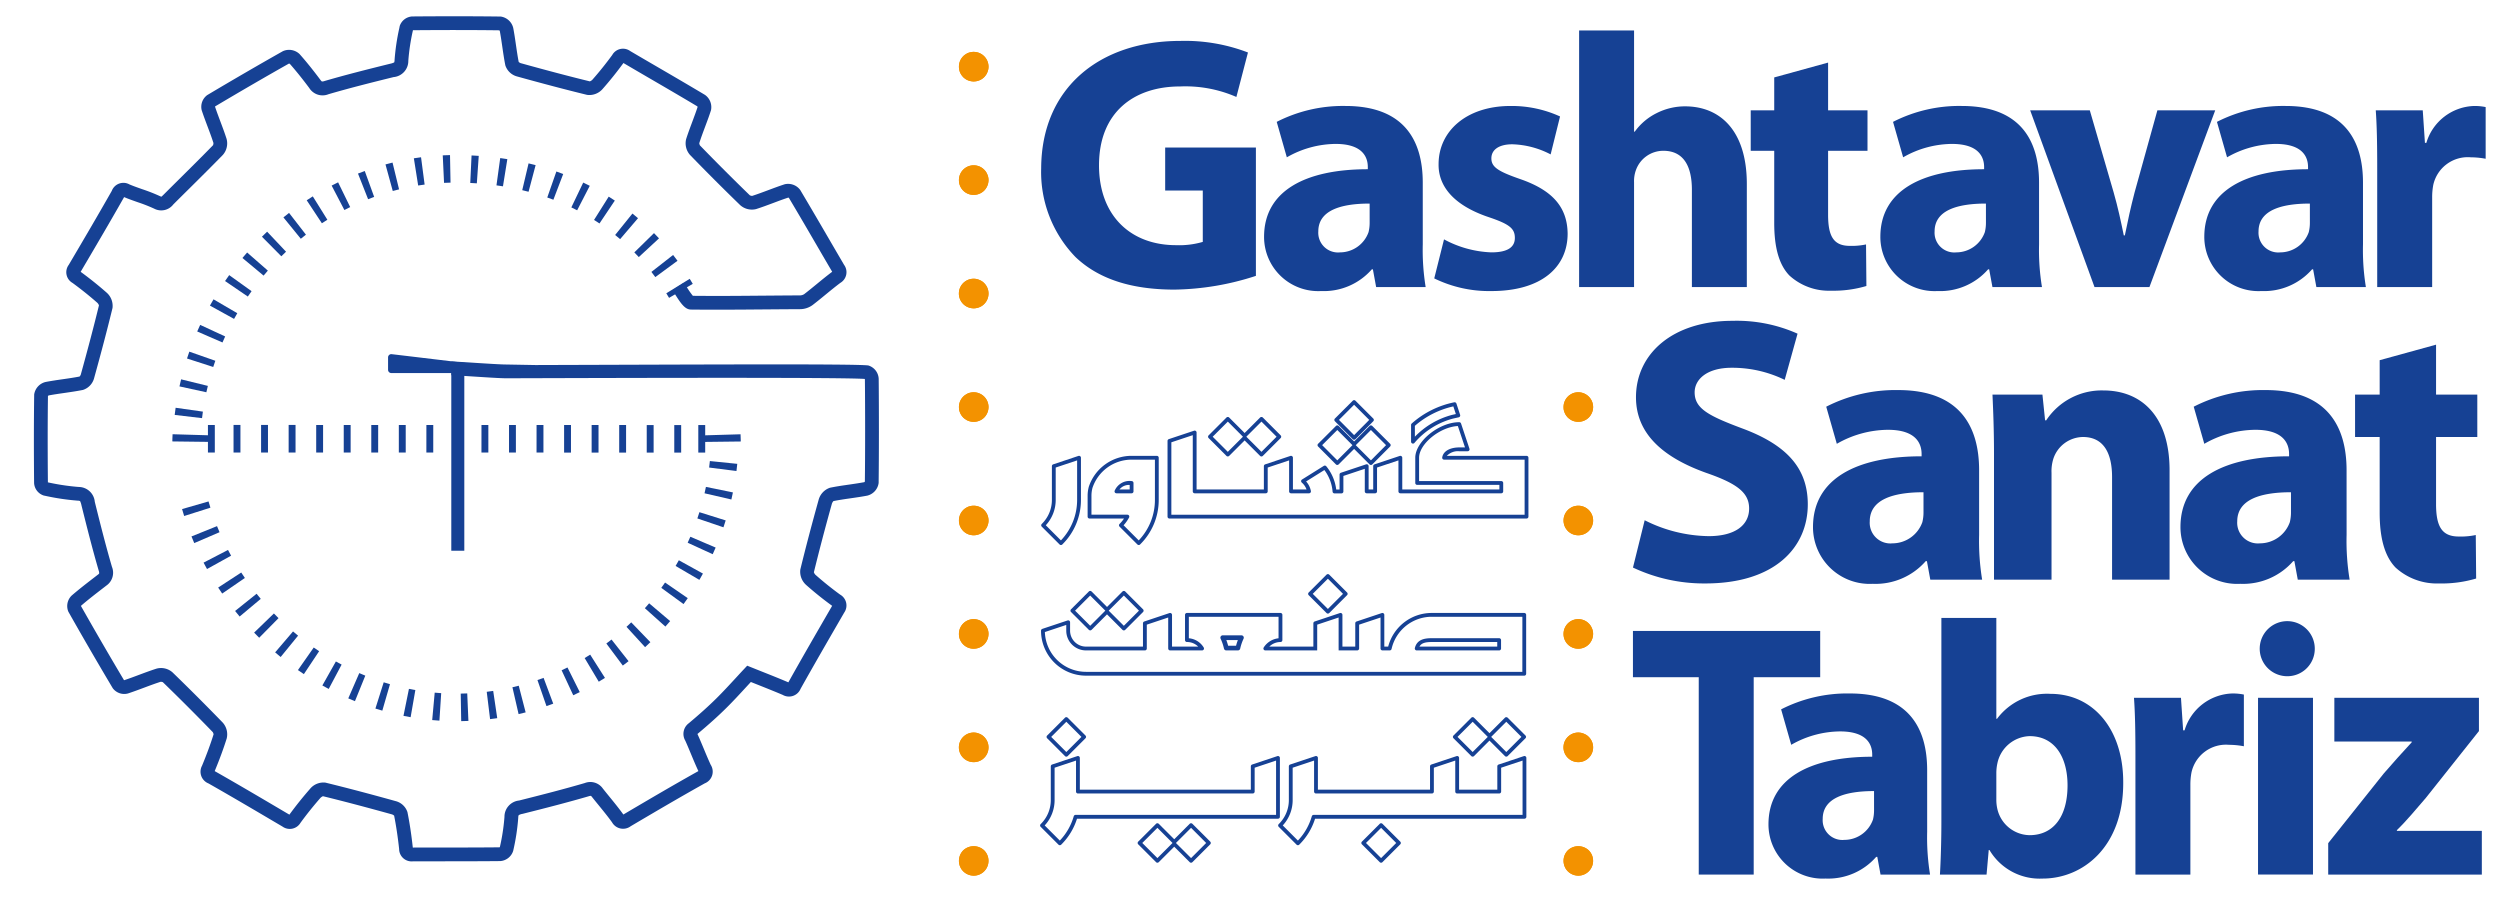 <?xml version="1.0" encoding="UTF-8"?> <svg xmlns="http://www.w3.org/2000/svg" id="Layer_1" data-name="Layer 1" width="246.437" height="88.855" viewBox="0 0 246.437 88.855"><defs><style>.cls-1{fill:#164194;}.cls-2{fill:#f39200;}</style></defs><path class="cls-1" d="M103.089,51.777l1.492,1.493a5.776,5.776,0,0,0,1.596-4.003V45.383l-2.111.704v3.181a3.679,3.679,0,0,1-.977,2.51m1.494,1.949a.188.188,0,0,1-.133-.055l-1.758-1.758a.189.189,0,0,1,0-.266l.025-.025a3.305,3.305,0,0,0,.973-2.354V45.951a.189.189,0,0,1,.129-.178l2.487-.83a.189.189,0,0,1,.248.179v4.145a6.147,6.147,0,0,1-1.813,4.378l-.024.025A.19.19,0,0,1,104.582,53.726Z"></path><path class="cls-1" d="M110.35,48.25h1.008v-.447a1.188,1.188,0,0,0-1.008.447m1.197.377h-1.493a.186.186,0,0,1-.152-.077.189.189,0,0,1-.027-.169,1.588,1.588,0,0,1,1.671-.959.188.188,0,0,1,.188.189v.829a.188.188,0,0,1-.188.188m-.789,3.151L112.25,53.27a5.776,5.776,0,0,0,1.596-4.003V45.31h-2.299a4.067,4.067,0,0,0-3.859,2.79,3.139,3.139,0,0,0-.098.752v1.884h3.543a.188.188,0,0,1,.165.278,3.753,3.753,0,0,1-.54.762m1.494,1.949a.188.188,0,0,1-.133-.055L110.36,51.913a.188.188,0,0,1,0-.265l.025-.026a3.278,3.278,0,0,0,.414-.508h-3.399a.188.188,0,0,1-.188-.188v-2.073a3.479,3.479,0,0,1,.116-.868,4.446,4.446,0,0,1,4.218-3.051h2.487a.189.189,0,0,1,.188.189v4.145a6.15,6.15,0,0,1-1.813,4.379l-.024.024A.186.186,0,0,1,112.252,53.726Z"></path><path class="cls-1" d="M115.466,50.737h34.823V45.31h-7.938a.189.189,0,0,1-.185-.22c.125-.727.949-.986,1.678-.986h.568l-.703-2.107c-1.749.083-3.823,1.757-3.823,3.125v2.299h8.102a.189.189,0,0,1,.189.189v.829a.189.189,0,0,1-.189.188H138.04a.189.189,0,0,1-.189-.188V45.383l-2.11.704v2.352a.189.189,0,0,1-.189.188h-.829a.189.189,0,0,1-.189-.188V46.212l-2.11.704v1.531a.189.189,0,0,1-.189.189h-.688a.189.189,0,0,1-.188-.172,4.071,4.071,0,0,0-.809-2.13L128.75,47.46a1.954,1.954,0,0,1,.471.944.188.188,0,0,1-.04.155.19.19,0,0,1-.145.068h-1.774a.188.188,0,0,1-.188-.188V45.383l-2.111.704v2.352a.188.188,0,0,1-.189.188h-7.008a.188.188,0,0,1-.189-.188V42.896l-2.111.704Zm35.011.377H115.278a.189.189,0,0,1-.189-.188V43.464a.189.189,0,0,1,.129-.178l2.487-.829a.188.188,0,0,1,.248.178V48.25h6.633V45.951a.188.188,0,0,1,.129-.178l2.487-.83a.189.189,0,0,1,.248.179V48.25h1.341a1.603,1.603,0,0,0-.467-.68.188.188,0,0,1-.065-.157.191.191,0,0,1,.088-.145l2.147-1.344a.189.189,0,0,1,.245.04,4.434,4.434,0,0,1,.978,2.294h.33V46.78a.188.188,0,0,1,.129-.178l2.487-.829a.19.19,0,0,1,.17.026.188.188,0,0,1,.078.153V48.25h.453V45.951a.188.188,0,0,1,.129-.178l2.487-.83a.189.189,0,0,1,.248.179V48.25h9.573v-.452h-8.102a.188.188,0,0,1-.189-.188V45.123c0-1.605,2.349-3.505,4.334-3.505a.189.189,0,0,1,.178.129l.829,2.487a.188.188,0,0,1-.178.248h-.829a1.503,1.503,0,0,0-1.22.452h7.853a.188.188,0,0,1,.188.189v5.804a.188.188,0,0,1-.188.188"></path><path class="cls-1" d="M119.54,43.05l1.491,1.491,1.491-1.491-1.491-1.491Zm3.316,0,1.491,1.491,1.491-1.491-1.491-1.491Zm1.491,1.946a.189.189,0,0,1-.133-.055l-1.526-1.526-1.525,1.526a.194.194,0,0,1-.266,0L119.14,43.182a.188.188,0,0,1,0-.266l1.758-1.758a.189.189,0,0,1,.266,0l1.525,1.526,1.526-1.526a.189.189,0,0,1,.266,0l1.758,1.758a.189.189,0,0,1,0,.266L124.48,44.941a.188.188,0,0,1-.133.055"></path><path class="cls-1" d="M133.643,43.883l1.496,1.496,1.492-1.499L135.138,42.387Zm-3.313-.003,1.492,1.499,1.496-1.496-1.496-1.496Zm1.492,1.954h0a.189.189,0,0,1-.134-.056l-1.757-1.766a.189.189,0,0,1,0-.266l1.758-1.757a.188.188,0,0,1,.266,0l1.526,1.525,1.525-1.525a.188.188,0,0,1,.266,0l1.758,1.757a.188.188,0,0,1,0,.266l-1.757,1.766a.186.186,0,0,1-.134.056.188.188,0,0,1-.133-.055L133.48,44.252l-1.526,1.526a.188.188,0,0,1-.133.055"></path><path class="cls-1" d="M131.988,41.392l1.492,1.499,1.491-1.499L133.48,39.9Zm1.492,1.954a.189.189,0,0,1-.134-.056l-1.757-1.766a.189.189,0,0,1,0-.266l1.758-1.757a.186.186,0,0,1,.266,0l1.757,1.757a.188.188,0,0,1,.001.266L133.614,43.29a.189.189,0,0,1-.134.056"></path><path class="cls-1" d="M139.471,41.975V43.05a7.881,7.881,0,0,1,3.678-2.155l.36-.081-.247-.754a8.641,8.641,0,0,0-3.79,1.916m-.188,1.751a.191.191,0,0,1-.065-.011.188.188,0,0,1-.123-.177v-1.65a.185.185,0,0,1,.065-.142,8.997,8.997,0,0,1,4.19-2.09.188.188,0,0,1,.216.126l.365,1.11a.189.189,0,0,1-.138.243l-.555.124a7.501,7.501,0,0,0-3.811,2.401.187.187,0,0,1-.143.066"></path><path class="cls-1" d="M103.621,72.64l1.491,1.491,1.491-1.491-1.491-1.491Zm1.491,1.946a.187.187,0,0,1-.133-.055l-1.758-1.758a.189.189,0,0,1,0-.266l1.758-1.758a.189.189,0,0,1,.266,0l1.758,1.758a.189.189,0,0,1,0,.266l-1.758,1.758a.187.187,0,0,1-.133.055"></path><path class="cls-1" d="M102.98,81.367l1.492,1.493a5.781,5.781,0,0,0,1.371-2.396.188.188,0,0,1,.181-.137h19.764V74.973l-2.111.704v2.352a.189.189,0,0,1-.189.188H106.257a.189.189,0,0,1-.189-.188V74.973l-2.111.704v3.181a3.676,3.676,0,0,1-.977,2.51m1.494,1.949a.187.187,0,0,1-.133-.055l-1.757-1.758a.188.188,0,0,1-.001-.266l.025-.025a3.304,3.304,0,0,0,.973-2.354V75.541a.189.189,0,0,1,.129-.178l2.487-.829a.188.188,0,0,1,.248.178V77.84h16.856V75.541a.188.188,0,0,1,.129-.178l2.487-.829a.189.189,0,0,1,.248.178V80.516a.189.189,0,0,1-.189.188H106.165a6.171,6.171,0,0,1-1.533,2.532l-.025.025a.187.187,0,0,1-.133.055"></path><path class="cls-1" d="M112.6,83.096l1.491,1.491,1.491-1.491-1.491-1.491Zm3.316,0,1.491,1.491,1.491-1.491-1.491-1.491Zm1.491,1.946a.187.187,0,0,1-.133-.055l-1.526-1.525-1.525,1.525a.189.189,0,0,1-.266,0l-1.758-1.758a.189.189,0,0,1,0-.266l1.758-1.757a.188.188,0,0,1,.266,0l1.525,1.525,1.526-1.525a.188.188,0,0,1,.266,0l1.758,1.757a.189.189,0,0,1,0,.266l-1.758,1.758a.187.187,0,0,1-.133.055"></path><path class="cls-1" d="M134.65,83.096l1.491,1.491,1.491-1.491-1.491-1.491Zm1.491,1.946a.189.189,0,0,1-.133-.055L134.25,83.229a.188.188,0,0,1,0-.266l1.758-1.757a.188.188,0,0,1,.266,0l1.757,1.757a.188.188,0,0,1,0,.266l-1.757,1.758a.189.189,0,0,1-.133.055"></path><path class="cls-1" d="M143.675,72.639l1.491,1.491,1.491-1.491-1.491-1.491Zm3.316,0,1.491,1.491,1.491-1.491L148.483,71.148Zm1.491,1.946a.187.187,0,0,1-.133-.055l-1.526-1.526L145.3,74.53a.189.189,0,0,1-.266,0l-1.758-1.758a.188.188,0,0,1,0-.266l1.758-1.758a.189.189,0,0,1,.266,0l1.525,1.526,1.526-1.526a.194.194,0,0,1,.266,0l1.758,1.758a.189.189,0,0,1,0,.266L148.616,74.53a.187.187,0,0,1-.133.055"></path><path class="cls-1" d="M126.448,81.367,127.94,82.86a5.778,5.778,0,0,0,1.371-2.395.188.188,0,0,1,.181-.137h20.594V74.973l-2.111.704v2.352a.189.189,0,0,1-.189.188h-4.145a.189.189,0,0,1-.189-.188V74.973l-2.111.704v2.352a.188.188,0,0,1-.188.188h-11.43a.188.188,0,0,1-.188-.188V74.973l-2.111.704v3.181a3.676,3.676,0,0,1-.977,2.51m1.494,1.949a.188.188,0,0,1-.133-.055L126.05,81.503a.189.189,0,0,1-.001-.265l.025-.026a3.305,3.305,0,0,0,.974-2.354V75.541a.189.189,0,0,1,.129-.178l2.487-.829a.188.188,0,0,1,.248.178V77.84h11.053V75.541a.188.188,0,0,1,.129-.178l2.487-.829a.188.188,0,0,1,.248.178V77.84h3.769V75.541a.188.188,0,0,1,.129-.178l2.487-.829a.188.188,0,0,1,.247.178v5.804a.188.188,0,0,1-.188.188h-20.641a6.166,6.166,0,0,1-1.533,2.531l-.024.025a.173.173,0,0,1-.134.056"></path><path class="cls-1" d="M105.975,60.196l1.491,1.491,1.491-1.491-1.491-1.491Zm3.316,0,1.491,1.491,1.491-1.491-1.491-1.491Zm1.491,1.946a.189.189,0,0,1-.133-.055l-1.526-1.526L107.6,62.087a.194.194,0,0,1-.266,0l-1.758-1.758a.189.189,0,0,1,0-.266l1.758-1.758a.189.189,0,0,1,.266,0l1.525,1.526,1.526-1.526a.194.194,0,0,1,.266,0l1.758,1.758a.189.189,0,0,1,0,.266l-1.758,1.758a.189.189,0,0,1-.133.055"></path><path class="cls-1" d="M129.405,58.538l1.491,1.491,1.491-1.491-1.491-1.491Zm1.491,1.946a.189.189,0,0,1-.133-.055l-1.758-1.758a.189.189,0,0,1,0-.266l1.758-1.758a.189.189,0,0,1,.266,0l1.757,1.758a.188.188,0,0,1,0,.266L131.03,60.429a.189.189,0,0,1-.133.055"></path><path class="cls-1" d="M121.844,63.65h-.782a5.273,5.273,0,0,0-.178-.558h1.139a5.273,5.273,0,0,0-.178.558m.53-1.023H120.532a.232.232,0,0,0-.21.331,4.77,4.77,0,0,1,.331.977.233.233,0,0,0,.227.18h1.145a.232.232,0,0,0,.227-.18,4.801,4.801,0,0,1,.332-.977.232.232,0,0,0-.21-.331"></path><path class="cls-1" d="M150.065,66.226H107.052a4.061,4.061,0,0,1-4.054-3.922l2.108-.703v.568a1.948,1.948,0,0,0,1.946,1.946h5.804a.188.188,0,0,0,.189-.188V61.575l2.111-.704v3.055a.188.188,0,0,0,.188.188h3.151a.188.188,0,0,0,.16-.287,1.898,1.898,0,0,0-1.465-.91V60.799h8.843v2.12a1.969,1.969,0,0,0-1.464.909.188.188,0,0,0,.16.287h5.109v-.003h.003v-.178l.002-.008V61.575l2.111-.704v3.055h.002v.185h.001v.003h1.829a.189.189,0,0,0,.189-.188V61.575l2.111-.704v3.055a.188.188,0,0,0,.188.188h.717a.187.187,0,0,0,.183-.146,4.063,4.063,0,0,1,3.962-3.17h8.932Zm.188-5.804h-9.12a4.434,4.434,0,0,0-4.293,3.316h-.382V60.61a.189.189,0,0,0-.247-.178l-2.487.83a.187.187,0,0,0-.129.178v2.299h-1.266V60.61a.189.189,0,0,0-.248-.178l-2.487.83a.189.189,0,0,0-.129.178v2.299h-4.343a1.567,1.567,0,0,1,1.1-.452.188.188,0,0,0,.188-.189V60.61a.188.188,0,0,0-.188-.188h-9.22a.188.188,0,0,0-.189.188v2.487a.188.188,0,0,0,.189.189,1.534,1.534,0,0,1,1.106.452h-2.576V60.61a.19.19,0,0,0-.248-.178l-2.487.83a.187.187,0,0,0-.129.178v2.299h-5.616a1.571,1.571,0,0,1-1.569-1.569V61.34a.188.188,0,0,0-.248-.178l-2.487.829a.188.188,0,0,0-.129.178,4.438,4.438,0,0,0,4.421,4.434h43.213a.188.188,0,0,0,.188-.189V60.61a.188.188,0,0,0-.188-.188"></path><path class="cls-1" d="M141.145,63.287H147.59v.452H139.922c.2-.371.625-.452,1.223-.452m-1.676.596a.189.189,0,0,0,.183.233h8.126a.188.188,0,0,0,.188-.189v-.829a.188.188,0,0,0-.188-.188h-6.633c-.712,0-1.469.116-1.676.973"></path><path class="cls-1" d="M123.8,27.194a26.898,26.898,0,0,1-8.016,1.354c-4.384,0-7.555-1.105-9.764-3.207a12.036,12.036,0,0,1-3.386-8.765c.038-7.983,5.845-12.543,13.72-12.543a17.325,17.325,0,0,1,6.663,1.141l-1.141,4.384a12.552,12.552,0,0,0-5.558-1.035c-4.525,0-7.983,2.532-7.983,7.77,0,4.989,3.138,7.875,7.591,7.875a8.281,8.281,0,0,0,2.638-.323V18.785h-3.707v-4.24H123.8Z"></path><path class="cls-1" d="M135.012,20.067c-2.851,0-5.06.677-5.06,2.743a1.945,1.945,0,0,0,2.138,2.068,2.995,2.995,0,0,0,2.815-1.997,3.852,3.852,0,0,0,.108-.925Zm5.237,4.027a22.677,22.677,0,0,0,.285,4.204h-4.881l-.32-1.746h-.108a6.279,6.279,0,0,1-4.989,2.138,5.341,5.341,0,0,1-5.63-5.345c0-4.527,4.061-6.663,10.226-6.663V16.468c0-.961-.497-2.281-3.171-2.281a9.805,9.805,0,0,0-4.812,1.32l-.997-3.494a14.346,14.346,0,0,1,6.77-1.567c5.809,0,7.626,3.422,7.626,7.555Z"></path><path class="cls-1" d="M142.344,23.595a10.59,10.59,0,0,0,4.668,1.282c1.638,0,2.315-.533,2.315-1.423,0-.928-.533-1.356-2.53-2.033-3.635-1.21-5.022-3.171-4.989-5.237,0-3.279,2.779-5.737,7.091-5.737A11.473,11.473,0,0,1,153.782,11.48l-.928,3.74a8.675,8.675,0,0,0-3.776-.997c-1.32,0-2.066.536-2.066,1.39,0,.856.677,1.284,2.815,2.03,3.312,1.141,4.668,2.851,4.702,5.383,0,3.276-2.53,5.665-7.517,5.665a12.317,12.317,0,0,1-5.632-1.248Z"></path><path class="cls-1" d="M155.661,3h5.417v9.977h.07a5.861,5.861,0,0,1,2.138-1.817A6.188,6.188,0,0,1,166.1,10.483c3.458,0,6.093,2.387,6.093,7.66V28.3h-5.415V18.712c0-2.279-.784-3.848-2.815-3.848a2.866,2.866,0,0,0-2.709,1.925,3.165,3.165,0,0,0-.177,1.177V28.3h-5.417Z"></path><path class="cls-1" d="M180.204,6.17v4.704h3.884v3.989h-3.884v6.309c0,2.102.533,3.064,2.138,3.064a6.734,6.734,0,0,0,1.602-.141l.036,4.097a11.412,11.412,0,0,1-3.492.464,5.778,5.778,0,0,1-4.097-1.497c-1-1.033-1.497-2.709-1.497-5.166V14.864h-2.317V10.874h2.317V7.632Z"></path><path class="cls-1" d="M195.763,20.067c-2.851,0-5.06.677-5.06,2.743a1.946,1.946,0,0,0,2.138,2.068,2.995,2.995,0,0,0,2.815-1.997,3.852,3.852,0,0,0,.108-.925Zm5.237,4.027a22.45,22.45,0,0,0,.287,4.204h-4.883l-.321-1.746h-.108a6.273,6.273,0,0,1-4.989,2.138,5.341,5.341,0,0,1-5.63-5.345c0-4.527,4.063-6.663,10.228-6.663V16.468c0-.961-.5-2.281-3.173-2.281a9.797,9.797,0,0,0-4.809,1.32l-.997-3.494a14.338,14.338,0,0,1,6.77-1.567c5.807,0,7.624,3.422,7.624,7.555Z"></path><path class="cls-1" d="M206.001,10.874l2.351,8.09c.428,1.495.713,2.851 1,4.238h.105c.285-1.423.572-2.743.961-4.238l2.246-8.09h5.701L211.88,28.298h-5.414L200.123,10.874Z"></path><path class="cls-1" d="M227.695,20.067c-2.851,0-5.06.677-5.06,2.743a1.945,1.945,0,0,0,2.138,2.068,2.995,2.995,0,0,0,2.815-1.997,3.852,3.852,0,0,0,.108-.925Zm5.237,4.027a22.677,22.677,0,0,0,.285,4.204h-4.881l-.32-1.746h-.108a6.279,6.279,0,0,1-4.989,2.138,5.341,5.341,0,0,1-5.63-5.345c0-4.527,4.063-6.663,10.226-6.663V16.468c0-.961-.497-2.281-3.171-2.281a9.805,9.805,0,0,0-4.812,1.32l-.997-3.494a14.346,14.346,0,0,1,6.77-1.567c5.809,0,7.626,3.422,7.626,7.555Z"></path><path class="cls-1" d="M234.333,16.612c0-2.566-.036-4.24-.143-5.737h4.632l.215,3.207h.141a5.078,5.078,0,0,1,4.704-3.635,5.362,5.362,0,0,1,1.141.108V15.65a8.061,8.061,0,0,0-1.461-.143,3.482,3.482,0,0,0-3.707,2.743,6.539,6.539,0,0,0-.105,1.21v8.839h-5.417Z"></path><path class="cls-1" d="M162.124,51.283a14.367,14.367,0,0,0,6.304,1.567c2.611,0,3.991-1.081,3.991-2.724,0-1.565-1.194-2.461-4.213-3.507-4.178-1.49-6.94-3.803-6.94-7.458,0-4.291,3.62-7.536,9.513-7.536a14.705,14.705,0,0,1,6.414,1.267L175.926,37.444a11.799,11.799,0,0,0-5.222-1.192c-2.463,0-3.655,1.157-3.655,2.423,0,1.605,1.38,2.313,4.662,3.545,4.439,1.64,6.492,3.953,6.492,7.498,0,4.213-3.209,7.796-10.109,7.796a16.431,16.431,0,0,1-7.125-1.567Z"></path><path class="cls-1" d="M189.608,48.523c-2.984,0-5.297.709-5.297,2.872a2.037,2.037,0,0,0,2.238,2.165,3.135,3.135,0,0,0,2.947-2.09,4.032,4.032,0,0,0,.113-.969Zm5.483,4.216a23.738,23.738,0,0,0,.298,4.401h-5.11l-.335-1.828h-.113a6.573,6.573,0,0,1-5.222,2.238,5.591,5.591,0,0,1-5.893-5.595c0-4.739,4.253-6.975,10.705-6.975v-.225c0-1.006-.521-2.388-3.32-2.388a10.265,10.265,0,0,0-5.037,1.382l-1.044-3.658a15.017,15.017,0,0,1,7.087-1.64c6.081,0,7.984,3.582,7.984,7.909Z"></path><path class="cls-1" d="M196.558,44.718c0-2.276-.075-4.178-.15-5.821h4.924l.263,2.538h.11a6.55,6.55,0,0,1,5.633-2.947c3.73,0,6.527,2.498,6.527,7.871v10.78h-5.668V47.032c0-2.351-.821-3.955-2.874-3.955a3.114,3.114,0,0,0-2.909,2.128,4.123,4.123,0,0,0-.185,1.417v10.52h-5.67Z"></path><path class="cls-1" d="M225.832,48.523c-2.984,0-5.297.709-5.297,2.872a2.038,2.038,0,0,0,2.238,2.165,3.135,3.135,0,0,0,2.947-2.09,4.032,4.032,0,0,0,.113-.969Zm5.483,4.216a23.511,23.511,0,0,0,.3,4.401h-5.112l-.336-1.828h-.113a6.567,6.567,0,0,1-5.222,2.238,5.591,5.591,0,0,1-5.893-5.595c0-4.739,4.253-6.975,10.707-6.975v-.225c0-1.006-.523-2.388-3.322-2.388a10.255,10.255,0,0,0-5.035,1.382l-1.044-3.658a15.009,15.009,0,0,1,7.087-1.64c6.079,0,7.981,3.582,7.981,7.909Z"></path><path class="cls-1" d="M240.134,33.976V38.9H244.2v4.176h-4.066V49.68c0,2.201.561,3.207,2.238,3.207a7.047,7.047,0,0,0,1.677-.148l.037,4.289a11.945,11.945,0,0,1-3.655.486,6.049,6.049,0,0,1-4.289-1.567c-1.044-1.082-1.567-2.836-1.567-5.408V43.076H232.15V38.9h2.426V35.505Z"></path><polygon class="cls-1" points="167.453 66.756 160.967 66.756 160.967 62.195 179.425 62.195 179.425 66.756 172.87 66.756 172.87 86.211 167.453 86.211 167.453 66.756"></polygon><path class="cls-1" d="M184.733,77.98c-2.851,0-5.06.677-5.06,2.743a1.945,1.945,0,0,0,2.138,2.068,2.995,2.995,0,0,0,2.815-1.997,3.853,3.853,0,0,0,.108-.925Zm5.237,4.027a22.679,22.679,0,0,0,.285,4.204h-4.881l-.32-1.746h-.108a6.279,6.279,0,0,1-4.989,2.138,5.341,5.341,0,0,1-5.63-5.345c0-4.527,4.061-6.663,10.226-6.663v-.215c0-.962-.497-2.281-3.171-2.281a9.806,9.806,0,0,0-4.812,1.32l-.997-3.494a14.345,14.345,0,0,1,6.77-1.567c5.809,0,7.626,3.422,7.626,7.555Z"></path><path class="cls-1" d="M196.788,78.799a4.085,4.085,0,0,0,.105.964,3.316,3.316,0,0,0,3.171,2.564c2.317,0,3.743-1.782,3.743-4.915,0-2.71-1.212-4.848-3.743-4.848a3.357,3.357,0,0,0-3.171,2.674,4.598,4.598,0,0,0-.105.995Zm-5.417-17.886h5.417V70.854h.07a6.139,6.139,0,0,1,5.273-2.458c4.171,0,7.198,3.456,7.165,8.801,0,6.271-3.955,9.408-7.947,9.408a5.751,5.751,0,0,1-5.24-2.817h-.07l-.215,2.425h-4.596c.072-1.141.143-3.245.143-5.204Z"></path><path class="cls-1" d="M210.499,74.524c0-2.566-.036-4.24-.143-5.737h4.632l.215,3.207h.141a5.079,5.079,0,0,1,4.704-3.635,5.362,5.362,0,0,1,1.141.108v5.096a8.061,8.061,0,0,0-1.461-.143,3.48,3.48,0,0,0-3.707,2.743,6.549,6.549,0,0,0-.105,1.21v8.839h-5.417Z"></path><path class="cls-1" d="M222.585,68.786h5.417V86.21h-5.417Zm5.594-4.845a2.701,2.701,0,0,1-2.922,2.709,2.714,2.714,0,1,1,2.922-2.709"></path><path class="cls-1" d="M229.503,83.112l5.486-6.878c1-1.141,1.782-2.03,2.745-3.063v-.072h-7.626V68.787h14.253v3.279l-5.237,6.591c-.964,1.105-1.853,2.21-2.851,3.171v.072h8.373V86.211H229.503Z"></path><path class="cls-2" d="M155.583,86.318a1.48,1.48,0,0,1-1.035-.43,1.806,1.806,0,0,1-.182-.219,1.73,1.73,0,0,1-.131-.255,1.271,1.271,0,0,1-.08-.27,1.322,1.322,0,0,1-.029-.291,1.469,1.469,0,0,1,.423-1.028,1.502,1.502,0,0,1,2.063,0,1.461,1.461,0,0,1-1.028,2.493Z"></path><path class="cls-2" d="M155.583,86.318a1.48,1.48,0,0,1-1.035-.43,1.806,1.806,0,0,1-.182-.219,1.73,1.73,0,0,1-.131-.255,1.271,1.271,0,0,1-.08-.27,1.322,1.322,0,0,1-.029-.291,1.469,1.469,0,0,1,.423-1.028,1.502,1.502,0,0,1,2.063,0,1.461,1.461,0,0,1-1.028,2.493Z"></path><path class="cls-2" d="M155.583,75.128a1.458,1.458,0,1,1,.284-2.887,1.715,1.715,0,0,1,.27.088,1.663,1.663,0,0,1,.255.131,1.3,1.3,0,0,1,.219.182,1.452,1.452,0,0,1,0,2.063,1.83,1.83,0,0,1-.219.182,1.698,1.698,0,0,1-.255.131,1.148,1.148,0,0,1-.27.08A1.244,1.244,0,0,1,155.583,75.128Z"></path><path class="cls-2" d="M155.583,75.128a1.458,1.458,0,1,1,.284-2.887,1.715,1.715,0,0,1,.27.088,1.663,1.663,0,0,1,.255.131,1.3,1.3,0,0,1,.219.182,1.452,1.452,0,0,1,0,2.063,1.83,1.83,0,0,1-.219.182,1.698,1.698,0,0,1-.255.131,1.148,1.148,0,0,1-.27.08A1.244,1.244,0,0,1,155.583,75.128Z"></path><path class="cls-2" d="M155.583,63.946a1.444,1.444,0,0,1-1.458-1.458,1.455,1.455,0,0,1,1.742-1.429,1.893,1.893,0,0,1,.27.08,1.76,1.76,0,0,1,.255.138,1.565,1.565,0,0,1,.401.401,1.67,1.67,0,0,1,.131.255,1.345,1.345,0,0,1,.117.554,1.493,1.493,0,0,1-.43,1.035A1.469,1.469,0,0,1,155.583,63.946Z"></path><path class="cls-2" d="M155.583,63.946a1.444,1.444,0,0,1-1.458-1.458,1.455,1.455,0,0,1,1.742-1.429,1.893,1.893,0,0,1,.27.08,1.76,1.76,0,0,1,.255.138,1.565,1.565,0,0,1,.401.401,1.67,1.67,0,0,1,.131.255,1.345,1.345,0,0,1,.117.554,1.493,1.493,0,0,1-.43,1.035A1.469,1.469,0,0,1,155.583,63.946Z"></path><path class="cls-2" d="M155.583,52.764a1.262,1.262,0,0,1-.284-.029,1.211,1.211,0,0,1-.277-.08,1.356,1.356,0,0,1-.248-.131,1.912,1.912,0,0,1-.226-.182,2.816,2.816,0,0,1-.182-.226,1.655,1.655,0,0,1-.131-.248,1.214,1.214,0,0,1-.08-.277,1.258,1.258,0,0,1-.029-.284,1.456,1.456,0,0,1,.423-1.028,1.073,1.073,0,0,1,.226-.182,1.355,1.355,0,0,1,.248-.139,1.731,1.731,0,0,1,.277-.08,1.464,1.464,0,0,1,1.742,1.429,1.246,1.246,0,0,1-.029.284,1.704,1.704,0,0,1-.088.277,1.15,1.15,0,0,1-.131.248,1.805,1.805,0,0,1-.182.226A1.469,1.469,0,0,1,155.583,52.764Z"></path><path class="cls-2" d="M155.583,52.764a1.262,1.262,0,0,1-.284-.029,1.211,1.211,0,0,1-.277-.08,1.356,1.356,0,0,1-.248-.131,1.912,1.912,0,0,1-.226-.182,2.816,2.816,0,0,1-.182-.226,1.655,1.655,0,0,1-.131-.248,1.214,1.214,0,0,1-.08-.277,1.258,1.258,0,0,1-.029-.284,1.456,1.456,0,0,1,.423-1.028,1.073,1.073,0,0,1,.226-.182,1.355,1.355,0,0,1,.248-.139,1.731,1.731,0,0,1,.277-.08,1.464,1.464,0,0,1,1.742,1.429,1.246,1.246,0,0,1-.029.284,1.704,1.704,0,0,1-.088.277,1.15,1.15,0,0,1-.131.248,1.805,1.805,0,0,1-.182.226A1.469,1.469,0,0,1,155.583,52.764Z"></path><path class="cls-2" d="M155.583,41.582a1.245,1.245,0,0,1-.284-.029,1.182,1.182,0,0,1-.277-.08,1.022,1.022,0,0,1-.248-.139,1.336,1.336,0,0,1-.226-.175,2.798,2.798,0,0,1-.182-.226,1.653,1.653,0,0,1-.131-.248,2.029,2.029,0,0,1-.087-.277,1.862,1.862,0,0,1-.022-.284,1.455,1.455,0,0,1,.423-1.028,1.073,1.073,0,0,1,.226-.182,1.338,1.338,0,0,1,.248-.138,1.198,1.198,0,0,1,.277-.081,1.464,1.464,0,0,1,1.742,1.429,1.494,1.494,0,0,1-.43,1.035A1.47,1.47,0,0,1,155.583,41.582Z"></path><path class="cls-2" d="M155.583,41.582a1.245,1.245,0,0,1-.284-.029,1.182,1.182,0,0,1-.277-.08,1.022,1.022,0,0,1-.248-.139,1.336,1.336,0,0,1-.226-.175,2.798,2.798,0,0,1-.182-.226,1.653,1.653,0,0,1-.131-.248,2.029,2.029,0,0,1-.087-.277,1.862,1.862,0,0,1-.022-.284,1.455,1.455,0,0,1,.423-1.028,1.073,1.073,0,0,1,.226-.182,1.338,1.338,0,0,1,.248-.138,1.198,1.198,0,0,1,.277-.081,1.464,1.464,0,0,1,1.742,1.429,1.494,1.494,0,0,1-.43,1.035A1.47,1.47,0,0,1,155.583,41.582Z"></path><path class="cls-2" d="M95.985,86.318a1.48,1.48,0,0,1-1.035-.43,1.815,1.815,0,0,1-.182-.219,1.72,1.72,0,0,1-.131-.255,1.271,1.271,0,0,1-.08-.27,1.328,1.328,0,0,1-.029-.291,1.469,1.469,0,0,1,.423-1.028,1.502,1.502,0,0,1,2.063,0,1.461,1.461,0,0,1-1.028,2.493Z"></path><path class="cls-2" d="M95.985,86.318a1.48,1.48,0,0,1-1.035-.43,1.815,1.815,0,0,1-.182-.219,1.72,1.72,0,0,1-.131-.255,1.271,1.271,0,0,1-.08-.27,1.328,1.328,0,0,1-.029-.291,1.469,1.469,0,0,1,.423-1.028,1.502,1.502,0,0,1,2.063,0,1.461,1.461,0,0,1-1.028,2.493Z"></path><path class="cls-2" d="M95.985,75.128a1.458,1.458,0,1,1,.284-2.887,1.711,1.711,0,0,1,.27.088,1.663,1.663,0,0,1,.255.131,1.296,1.296,0,0,1,.219.182,1.452,1.452,0,0,1,0,2.063,1.822,1.822,0,0,1-.219.182,1.698,1.698,0,0,1-.255.131,1.147,1.147,0,0,1-.27.08A1.243,1.243,0,0,1,95.985,75.128Z"></path><path class="cls-2" d="M95.985,75.128a1.458,1.458,0,1,1,.284-2.887,1.711,1.711,0,0,1,.27.088,1.663,1.663,0,0,1,.255.131,1.296,1.296,0,0,1,.219.182,1.452,1.452,0,0,1,0,2.063,1.822,1.822,0,0,1-.219.182,1.698,1.698,0,0,1-.255.131,1.147,1.147,0,0,1-.27.08A1.243,1.243,0,0,1,95.985,75.128Z"></path><path class="cls-2" d="M95.985,63.946a1.444,1.444,0,0,1-1.458-1.458A1.455,1.455,0,0,1,96.269,61.06a1.893,1.893,0,0,1,.27.08,1.76,1.76,0,0,1,.255.138,1.568,1.568,0,0,1,.401.401,1.669,1.669,0,0,1,.131.255,1.345,1.345,0,0,1,.117.554,1.493,1.493,0,0,1-.43,1.035A1.469,1.469,0,0,1,95.985,63.946Z"></path><path class="cls-2" d="M95.985,63.946a1.444,1.444,0,0,1-1.458-1.458A1.455,1.455,0,0,1,96.269,61.06a1.893,1.893,0,0,1,.27.08,1.76,1.76,0,0,1,.255.138,1.568,1.568,0,0,1,.401.401,1.669,1.669,0,0,1,.131.255,1.345,1.345,0,0,1,.117.554,1.493,1.493,0,0,1-.43,1.035A1.469,1.469,0,0,1,95.985,63.946Z"></path><path class="cls-2" d="M95.985,52.764a1.262,1.262,0,0,1-.284-.029,1.211,1.211,0,0,1-.277-.08,1.352,1.352,0,0,1-.248-.131,1.905,1.905,0,0,1-.226-.182,2.838,2.838,0,0,1-.182-.226,1.645,1.645,0,0,1-.131-.248,1.215,1.215,0,0,1-.08-.277,1.264,1.264,0,0,1-.029-.284,1.456,1.456,0,0,1,.423-1.028,1.071,1.071,0,0,1,.226-.182,1.351,1.351,0,0,1,.248-.139,1.731,1.731,0,0,1,.277-.08,1.464,1.464,0,0,1,1.742,1.429,1.241,1.241,0,0,1-.029.284,1.704,1.704,0,0,1-.088.277,1.15,1.15,0,0,1-.131.248,1.815,1.815,0,0,1-.182.226A1.469,1.469,0,0,1,95.985,52.764Z"></path><path class="cls-2" d="M95.985,52.764a1.262,1.262,0,0,1-.284-.029,1.211,1.211,0,0,1-.277-.08,1.352,1.352,0,0,1-.248-.131,1.905,1.905,0,0,1-.226-.182,2.838,2.838,0,0,1-.182-.226,1.645,1.645,0,0,1-.131-.248,1.215,1.215,0,0,1-.08-.277,1.264,1.264,0,0,1-.029-.284,1.456,1.456,0,0,1,.423-1.028,1.071,1.071,0,0,1,.226-.182,1.351,1.351,0,0,1,.248-.139,1.731,1.731,0,0,1,.277-.08,1.464,1.464,0,0,1,1.742,1.429,1.241,1.241,0,0,1-.029.284,1.704,1.704,0,0,1-.088.277,1.15,1.15,0,0,1-.131.248,1.815,1.815,0,0,1-.182.226A1.469,1.469,0,0,1,95.985,52.764Z"></path><path class="cls-2" d="M95.985,41.582a1.245,1.245,0,0,1-.284-.029,1.182,1.182,0,0,1-.277-.08,1.019,1.019,0,0,1-.248-.139A1.333,1.333,0,0,1,94.95,41.16a2.82,2.82,0,0,1-.182-.226,1.644,1.644,0,0,1-.131-.248,2.015,2.015,0,0,1-.087-.277,1.862,1.862,0,0,1-.022-.284,1.455,1.455,0,0,1,.423-1.028,1.071,1.071,0,0,1,.226-.182,1.333,1.333,0,0,1,.248-.138,1.198,1.198,0,0,1,.277-.081,1.464,1.464,0,0,1,1.742,1.429,1.494,1.494,0,0,1-.43,1.035A1.47,1.47,0,0,1,95.985,41.582Z"></path><path class="cls-2" d="M95.985,41.582a1.245,1.245,0,0,1-.284-.029,1.182,1.182,0,0,1-.277-.08,1.019,1.019,0,0,1-.248-.139A1.333,1.333,0,0,1,94.95,41.16a2.82,2.82,0,0,1-.182-.226,1.644,1.644,0,0,1-.131-.248,2.015,2.015,0,0,1-.087-.277,1.862,1.862,0,0,1-.022-.284,1.455,1.455,0,0,1,.423-1.028,1.071,1.071,0,0,1,.226-.182,1.333,1.333,0,0,1,.248-.138,1.198,1.198,0,0,1,.277-.081,1.464,1.464,0,0,1,1.742,1.429,1.494,1.494,0,0,1-.43,1.035A1.47,1.47,0,0,1,95.985,41.582Z"></path><path class="cls-2" d="M95.985,30.393a1.458,1.458,0,1,1,.284-2.887,1.711,1.711,0,0,1,.27.088,1.654,1.654,0,0,1,.255.131,1.3,1.3,0,0,1,.219.182,1.452,1.452,0,0,1,0,2.063,1.822,1.822,0,0,1-.219.182,1.688,1.688,0,0,1-.255.131,1.142,1.142,0,0,1-.27.08A1.243,1.243,0,0,1,95.985,30.393Z"></path><path class="cls-2" d="M95.985,30.393a1.458,1.458,0,1,1,.284-2.887,1.711,1.711,0,0,1,.27.088,1.654,1.654,0,0,1,.255.131,1.3,1.3,0,0,1,.219.182,1.452,1.452,0,0,1,0,2.063,1.822,1.822,0,0,1-.219.182,1.688,1.688,0,0,1-.255.131,1.142,1.142,0,0,1-.27.08A1.243,1.243,0,0,1,95.985,30.393Z"></path><path class="cls-2" d="M95.985,19.211a1.444,1.444,0,0,1-1.458-1.458,1.455,1.455,0,0,1,1.742-1.429,1.892,1.892,0,0,1,.27.08,1.77,1.77,0,0,1,.255.139,1.565,1.565,0,0,1,.401.401,1.678,1.678,0,0,1,.131.255,1.345,1.345,0,0,1,.117.554,1.493,1.493,0,0,1-.43,1.035A1.469,1.469,0,0,1,95.985,19.211Z"></path><path class="cls-2" d="M95.985,19.211a1.444,1.444,0,0,1-1.458-1.458,1.455,1.455,0,0,1,1.742-1.429,1.892,1.892,0,0,1,.27.08,1.77,1.77,0,0,1,.255.139,1.565,1.565,0,0,1,.401.401,1.678,1.678,0,0,1,.131.255,1.345,1.345,0,0,1,.117.554,1.493,1.493,0,0,1-.43,1.035A1.469,1.469,0,0,1,95.985,19.211Z"></path><path class="cls-2" d="M95.985,8.029A1.268,1.268,0,0,1,95.7,8a1.212,1.212,0,0,1-.277-.08,1.345,1.345,0,0,1-.248-.131,1.915,1.915,0,0,1-.226-.182,2.856,2.856,0,0,1-.182-.226,1.645,1.645,0,0,1-.131-.248,1.215,1.215,0,0,1-.08-.277,1.264,1.264,0,0,1-.029-.284A1.456,1.456,0,0,1,94.95,5.543a1.071,1.071,0,0,1,.226-.182,1.351,1.351,0,0,1,.248-.139,1.731,1.731,0,0,1,.277-.08,1.464,1.464,0,0,1,1.742,1.429,1.241,1.241,0,0,1-.029.284,1.704,1.704,0,0,1-.088.277,1.15,1.15,0,0,1-.131.248,1.822,1.822,0,0,1-.182.226A1.469,1.469,0,0,1,95.985,8.029Z"></path><path class="cls-2" d="M95.985,8.029A1.268,1.268,0,0,1,95.7,8a1.212,1.212,0,0,1-.277-.08,1.345,1.345,0,0,1-.248-.131,1.915,1.915,0,0,1-.226-.182,2.856,2.856,0,0,1-.182-.226,1.645,1.645,0,0,1-.131-.248,1.215,1.215,0,0,1-.08-.277,1.264,1.264,0,0,1-.029-.284A1.456,1.456,0,0,1,94.95,5.543a1.071,1.071,0,0,1,.226-.182,1.351,1.351,0,0,1,.248-.139,1.731,1.731,0,0,1,.277-.08,1.464,1.464,0,0,1,1.742,1.429,1.241,1.241,0,0,1-.029.284,1.704,1.704,0,0,1-.088.277,1.15,1.15,0,0,1-.131.248,1.822,1.822,0,0,1-.182.226A1.469,1.469,0,0,1,95.985,8.029Z"></path><path class="cls-1" d="M23.701,44.605h-.68V41.89h.68Zm2.715,0h-.68V41.89h.68Zm2.717,0h-.68V41.89h.68Zm2.714.002h-.678V41.892h.68Zm2.717,0h-.68V41.892h.68Zm2.713,0h-.678V41.892h.68Zm2.717.002h-.68V41.893h.68Zm2.713,0h-.678l.002-2.715h.678Zm2.717,0h-.679V41.893h.679Zm2.715.002-.68-.002.002-2.715h.678Zm2.715,0h-.678V41.895h.678Zm2.715,0h-.68l.002-2.715H53.57Zm2.715.002h-.678V41.896h.678Zm2.715,0H58.32V41.896H59Zm2.717,0h-.679V41.896h.679Zm2.715.002h-.68V41.898h.68Zm2.715,0h-.68V41.898h.68Z"></path><path class="cls-1" d="M40.69,84.908A1.23,1.23,0,0,1,39.344,83.69c-.131-1.195-.292-2.271-.492-3.287a.641.641,0,0,0-.203-.122c-2.629-.73-4.796-1.301-6.814-1.795a.811.811,0,0,0-.252.172c-.689.787-1.35,1.611-1.96,2.448a1.23,1.23,0,0,1-1.786.367l-.834-.49c-2.11-1.245-4.293-2.531-6.457-3.759a1.243,1.243,0,0,1-.631-1.742c.467-1.128.84-2.142,1.139-3.099a.692.692,0,0,0-.081-.215c-1.619-1.672-3.276-3.329-4.919-4.921a.557.557,0,0,0-.222-.039c-.54.173-1.106.384-1.653.589-.509.191-1.036.387-1.568.562a1.408,1.408,0,0,1-1.497-.52C9.613,65.317,8.141,62.78,6.74,60.299A1.435,1.435,0,0,1,7.062,58.71c.762-.658,1.567-1.276,2.345-1.876l.25-.192a.417.417,0,0,0,.119-.116.669.669,0,0,0-.045-.275c-.626-2.146-1.164-4.282-1.706-6.461a1.674,1.674,0,0,0-.133-.398.56.56,0,0,0-.219-.039,23.288,23.288,0,0,1-3.212-.476l-.147-.03a1.374,1.374,0,0,1-.953-1.239c-.03-3.213-.027-6.064.008-8.717a1.486,1.486,0,0,1,1.122-1.237c.562-.108,1.133-.191,1.684-.27.55-.078,1.119-.161,1.665-.267a.553.553,0,0,0,.12-.183c.722-2.603,1.292-4.776,1.795-6.833A.667.667,0,0,0,9.6,29.854c-.764-.673-1.589-1.334-2.45-1.964a1.212,1.212,0,0,1-.376-1.778c1.589-2.695,2.909-4.943,4.246-7.298a1.222,1.222,0,0,1,1.736-.637c.408.172.823.317,1.262.472a17.344,17.344,0,0,1,1.751.687.451.451,0,0,0,.147.05c.013-.009.089-.076.205-.192q.787-.785,1.579-1.57C18.789,16.545,19.914,15.43,21,14.316a.583.583,0,0,0,.039-.227c-.173-.539-.384-1.103-.59-1.647-.192-.512-.391-1.042-.567-1.576a1.428,1.428,0,0,1,.547-1.493c2.553-1.52,5.061-2.976,7.46-4.33a1.495,1.495,0,0,1,1.642.287c.65.731,1.319,1.561,2.046,2.535.105.142.153.166.155.166a.689.689,0,0,0,.273-.049c2.1-.612,4.17-1.133,6.463-1.701a1.601,1.601,0,0,0,.389-.13.617.617,0,0,0,.037-.225,21.548,21.548,0,0,1,.461-3.123l.047-.239a1.375,1.375,0,0,1,1.24-.942c3.224-.028,6.075-.025,8.717.009a1.482,1.482,0,0,1,1.232,1.122c.108.561.191,1.129.269,1.679.081.551.163,1.12.269,1.669a.574.574,0,0,0,.184.12c2.543.708,4.777,1.297,6.828,1.8a.693.693,0,0,0,.245-.153c.676-.765,1.337-1.59,1.965-2.446a1.214,1.214,0,0,1,1.776-.387q1.34.787,2.685,1.568c1.536.894,3.124,1.82,4.677,2.748a1.476,1.476,0,0,1,.595,1.522c-.176.554-.383,1.101-.581,1.629-.197.53-.403,1.076-.573,1.615a.583.583,0,0,0,.069.219c1.589,1.64,3.245,3.296,4.912,4.913a.522.522,0,0,0,.236.061c.514-.166,1.067-.372,1.601-.573.522-.195,1.062-.398,1.609-.575a1.48,1.48,0,0,1,1.529.572c.947,1.589,1.892,3.21,2.806,4.78q.754,1.296,1.512,2.592a1.221,1.221,0,0,1-.364,1.776c-.489.366-.976.765-1.447,1.151-.422.347-.859.705-1.303,1.045a2.104,2.104,0,0,1-1.234.398c-1.245.006-2.412.016-3.555.025-2.373.02-4.618.041-7.192.014-.561-.005-.973-.531-1.686-1.708-.053-.086-.094-.156-.123-.2l1.137-.742c.034.052.084.136.147.239A8.16,8.16,0,0,0,68.298,29.16c2.49.025,4.679.005,6.992-.016,1.143-.009,2.315-.02,3.56-.025a.791.791,0,0,0,.416-.119c.426-.327.853-.678,1.267-1.017.481-.395.981-.804,1.494-1.189l.006-.003q-.761-1.296-1.515-2.595c-.897-1.543-1.825-3.137-2.756-4.696a.479.479,0,0,0-.061-.022c-.494.161-.992.348-1.476.53-.55.206-1.119.42-1.696.603a1.729,1.729,0,0,1-1.562-.387c-1.676-1.626-3.343-3.293-4.952-4.955a1.732,1.732,0,0,1-.378-1.562c.183-.572.394-1.136.598-1.681.181-.486.369-.986.531-1.481a.475.475,0,0,0-.028-.062c-1.529-.914-3.093-1.825-4.607-2.706q-1.34-.78-2.676-1.564l-.008.011c-.651.89-1.339,1.745-2.042,2.543a1.731,1.731,0,0,1-1.526.587c-2.081-.509-4.348-1.106-6.93-1.823a1.66,1.66,0,0,1-1.137-1.095c-.12-.605-.209-1.217-.295-1.808-.075-.522-.153-1.059-.25-1.578-.014-.019-.034-.042-.053-.062-2.582-.033-5.366-.036-8.506-.009l-.005.003-.016.086a20.507,20.507,0,0,0-.437,2.926A1.594,1.594,0,0,1,38.793,7.6c-2.279.564-4.333,1.08-6.408,1.686a1.546,1.546,0,0,1-1.898-.609c-.686-.92-1.317-1.703-1.925-2.392a.675.675,0,0,0-.084-.016c-2.337,1.32-4.783,2.74-7.272,4.22l-.009.03c.161.483.345.973.523,1.447.211.561.43,1.14.617,1.728a1.72,1.72,0,0,1-.365,1.572c-1.093,1.122-2.223,2.242-3.315,3.324q-.79.78-1.576,1.565a1.496,1.496,0,0,1-1.893.408,16.155,16.155,0,0,0-1.618-.633c-.439-.155-.892-.312-1.336-.5-.009.016-.02.034-.031.055-1.34,2.362-2.663,4.613-4.252,7.31l.003.002c.894.653,1.75,1.339,2.546,2.039a1.737,1.737,0,0,1,.591,1.525c-.509,2.09-1.087,4.296-1.82,6.938a1.661,1.661,0,0,1-1.097,1.139c-.603.12-1.214.208-1.804.294-.522.075-1.061.151-1.579.25a.642.642,0,0,0-.064.055c-.033,2.592-.034,5.375-.006,8.505l.002.005.003.002a22.409,22.409,0,0,0,3.023.453,1.602,1.602,0,0,1,1.595,1.465c.539,2.167,1.073,4.287,1.692,6.411a1.54,1.54,0,0,1-.547,1.843l-.252.194c-.747.575-1.518,1.17-2.24,1.789l-.013.039C9.343,62.144,10.767,64.6,12.22,67.041a.176.176,0,0,0,.028.008c.486-.162.978-.345,1.454-.525.564-.209,1.145-.428,1.734-.616a1.716,1.716,0,0,1,1.561.362c1.654,1.603,3.321,3.27,4.955,4.955a1.739,1.739,0,0,1,.398,1.562c-.311.995-.698,2.046-1.181,3.212l-.003.011c.014.009.031.02.05.031,2.175,1.234,4.36,2.523,6.475,3.77l.834.492h.002c.634-.869,1.319-1.725,2.035-2.542a1.714,1.714,0,0,1,1.518-.614c2.051.501,4.254,1.081,6.931,1.825a1.655,1.655,0,0,1,1.153,1.081c.217,1.079.389,2.22.528,3.488v.008q1.422-.005,2.845-.003c1.868-.002,3.801-.002,5.7-.022a.369.369,0,0,0,.037-.025,20.124,20.124,0,0,0,.453-2.968,1.608,1.608,0,0,1,1.442-1.62c2.42-.608,4.449-1.131,6.483-1.725a1.502,1.502,0,0,1,1.77.54c.216.273.436.542.654.811.453.555.919,1.126,1.35,1.723.008.011.016.022.023.031l.028-.017c2.239-1.32,4.774-2.815,7.325-4.241q.023-.012.042-.023l-.022-.047c-.25-.536-.478-1.086-.7-1.618-.186-.447-.372-.897-.572-1.339a1.31,1.31,0,0,1,.35-1.715c1.084-.909,1.943-1.682,2.704-2.434.651-.644,1.287-1.334,1.903-2.001.277-.3.551-.6.831-.897l.317-.339.431.173c.367.148.728.292,1.086.434.865.344,1.683.669,2.506,1.02l.034.014a.245.245,0,0,1,.016-.027c1.287-2.306,2.631-4.627,3.929-6.874l.372-.642c-.005-.002-.008-.006-.013-.009-.864-.625-1.72-1.312-2.546-2.043a1.751,1.751,0,0,1-.578-1.528c.509-2.087,1.098-4.33,1.801-6.856A1.734,1.734,0,0,1,81.812,48.08c.622-.13,1.251-.22,1.862-.308.501-.072,1.018-.147,1.518-.241a.652.652,0,0,0,.062-.056c.033-2.715.034-7.102.003-10.081a.327.327,0,0,0-.02-.041c-2.323-.163-22.57-.102-32.451-.073l-2.876.009c-.536.002-1.856-.084-3.146-.167-.975-.062-1.982-.127-2.267-.127H44.495l-.003-1.357h.005c.33,0,1.268.059,2.354.13,1.2.077,2.557.163,3.043.163h.013l2.881.053c15.22-.044,31.561-.137,32.806.042a1.437,1.437,0,0,1,1.023,1.312c.031,3.031.03,7.542-.005,10.27a1.49,1.49,0,0,1-1.112,1.247c-.547.106-1.098.184-1.633.261-.566.081-1.15.166-1.709.278a.74.74,0,0,0-.153.255c-.694,2.49-1.273,4.701-1.776,6.758a.664.664,0,0,0,.145.245c.794.702,1.615,1.361,2.442,1.962a1.229,1.229,0,0,1,.402,1.773l-.38.656c-1.297,2.242-2.637,4.56-3.921,6.856a1.239,1.239,0,0,1-1.764.598c-.811-.344-1.62-.665-2.478-1.008-.217-.086-.437-.173-.659-.263l-.506.548c-.625.68-1.273,1.383-1.948,2.048-.787.778-1.671,1.575-2.785,2.507l-.025.023c.009.024.022.053.041.094.205.455.397.917.589,1.378.216.519.439,1.054.676,1.567a1.242,1.242,0,0,1-.589,1.828c-2.537,1.417-5.066,2.909-7.299,4.226a1.25,1.25,0,0,1-1.84-.389c-.408-.564-.862-1.122-1.301-1.661-.223-.273-.447-.548-.667-.825a.446.446,0,0,0-.116-.119h-.008a.758.758,0,0,0-.203.039c-2.056.598-4.098,1.126-6.533,1.737a1.052,1.052,0,0,0-.373.13.582.582,0,0,0-.042.239,21.325,21.325,0,0,1-.49,3.232l-.011.05a1.447,1.447,0,0,1-1.261,1.003c-1.931.02-3.89.02-5.785.022q-1.42,0-2.843.003Z"></path><path class="cls-1" d="M43.772,18.025l-.128-2.712c.237-.013.476-.02.716-.025l.051,2.715c-.214.005-.426.011-.639.022m3.232.047c-.216-.014-.431-.026-.648-.037l.128-2.712c.237.011.473.025.708.041Zm-5.783.214-.425-2.682c.236-.037.472-.07.708-.102l.353,2.692c-.212.028-.425.059-.636.092m8.358.081c-.212-.034-.426-.066-.64-.095l.37-2.69c.234.033.469.067.701.105Zm-10.863.459-.717-2.618c.231-.064.462-.123.695-.181l.644,2.639c-.208.05-.416.105-.622.161m13.386.075c-.206-.055-.416-.106-.623-.156l.625-2.642q.349.082.694.173Zm-15.817.734-.997-2.526c.222-.086.445-.17.669-.253l.926,2.553c-.2.073-.4.148-.598.227m18.265.051c-.2-.076-.4-.15-.603-.22l.897-2.563c.227.08.45.163.673.247ZM33.948,20.702l-1.256-2.407c.211-.109.423-.217.637-.322l1.192,2.44c-.192.094-.384.191-.573.289m22.944.028c-.189-.099-.381-.194-.573-.286l1.172-2.448c.217.103.433.209.645.319ZM31.729,22.008l-1.495-2.265q.298-.197.6-.386l1.437,2.304c-.181.114-.362.23-.542.347m27.365.02c-.176-.119-.355-.234-.536-.348l1.447-2.298c.202.127.403.258.601.39ZM29.652,23.536,27.938,21.429c.183-.148.369-.297.556-.441l1.664,2.145q-.255.199-.506.403m31.478.036c-.162-.138-.327-.275-.492-.408l1.704-2.114c.186.15.369.301.551.458Zm-33.398,1.69L25.82,23.333c.169-.167.339-.331.512-.495l1.864,1.975q-.234.223-.464.45m35.237.078c-.145-.156-.292-.309-.441-.461l1.939-1.901c.167.169.331.342.494.517ZM25.985,27.168,23.898,25.431c.151-.183.305-.364.462-.542l2.043,1.787c-.142.163-.281.325-.419.492m38.614.147c-.127-.172-.256-.342-.386-.511l2.139-1.671c.147.189.292.378.434.572ZM24.428,29.232l-2.243-1.529c.133-.197.27-.392.408-.584l2.206,1.584q-.19.263-.37.53m41.524.13c-.091-.151-.181-.303-.273-.451l2.309-1.428c.102.163.202.328.3.495Zm-42.88,2.073-2.378-1.311c.114-.208.233-.416.351-.62l2.345,1.37c-.109.186-.216.373-.319.561m-1.14,2.323L19.44,32.676c.094-.217.192-.434.292-.65l2.464,1.14c-.091.195-.178.392-.264.59m-.914,2.418L18.435,35.34c.072-.227.148-.452.227-.675l2.564.898c-.072.203-.142.408-.208.612m-.675,2.493-2.653-.578c.051-.233.105-.466.162-.697l2.637.647c-.052.209-.1.419-.147.628m-.426,2.55L17.22,40.901c.028-.236.058-.472.092-.706l2.687.38c-.03.214-.058.428-.083.644"></path><path class="cls-1" d="M72.597,46.43l-2.695-.342c.026-.212.051-.426.073-.64l2.701.275q-.035.354-.08.708m-.501,2.806-2.646-.611c.049-.209.095-.419.138-.63l2.66.544c-.048.233-.098.466-.151.697M18.153,50.865c-.072-.228-.141-.455-.206-.683l2.609-.753c.059.206.122.412.186.616Zm53.16,1.114-2.571-.875c.07-.205.137-.409.202-.616l2.59.812c-.07.227-.145.453-.22.678M19.148,53.535c-.094-.217-.184-.436-.273-.656l2.518-1.015q.122.3.248.598Zm51.107,1.097-2.468-1.133c.091-.195.178-.392.262-.589l2.496,1.067q-.141.328-.291.655M20.406,56.092c-.116-.209-.23-.419-.339-.631L22.476,54.21c.098.189.2.378.305.566Zm48.535,1.069-2.345-1.372q.164-.279.32-.562l2.376,1.314c-.114.208-.233.415-.351.62M21.902,58.51c-.134-.195-.267-.392-.397-.592L23.78,56.436c.117.181.237.359.359.537Zm45.478,1.036L65.186,57.948c.125-.173.25-.348.372-.525l2.236,1.54q-.204.295-.412.583m-43.76,1.228q-.227-.272-.447-.547l2.118-1.698c.136.169.273.338.412.503Zm41.968.99-2.023-1.81c.142-.159.283-.322.422-.484l2.071,1.756q-.232.272-.47.539m-40.04,1.101c-.169-.167-.334-.334-.5-.505L27,60.472c.15.156.303.309.456.461Zm38.039.928-1.832-2.004q.237-.216.467-.441l1.887,1.954q-.258.248-.522.49m-35.922.97q-.277-.223-.545-.455l1.764-2.065q.246.211.497.416Zm33.728.847L59.77,63.434q.258-.192.511-.392L61.96,65.176q-.279.22-.567.434m-31.438.842c-.197-.13-.392-.264-.587-.4l1.558-2.224c.175.122.353.244.533.364Zm29.069.747-1.392-2.332c.184-.109.365-.222.545-.336l1.456,2.292c-.202.128-.403.253-.609.377m-26.621.712c-.209-.113-.419-.227-.626-.342l1.333-2.367c.188.106.375.209.566.309Zm24.105.623-1.147-2.462c.194-.089.386-.183.578-.278L57.15,68.224c-.211.106-.426.209-.642.311m-21.519.583c-.22-.089-.441-.183-.658-.277l1.084-2.49c.197.087.395.17.595.25Zm18.879.486-.889-2.567c.203-.069.405-.142.605-.217l.951,2.543c-.22.083-.444.163-.667.241m-16.181.448c-.228-.066-.455-.134-.681-.206l.817-2.588q.309.096.619.187Zm13.433.341L50.512,67.746c.208-.048.416-.098.623-.151l.68,2.628c-.23.061-.462.117-.695.17m-10.643.305c-.236-.041-.47-.086-.705-.133l.54-2.662c.209.044.42.083.631.12Zm7.833.191-.33-2.695c.212-.026.425-.055.637-.087l.398,2.687c-.234.034-.47.067-.706.095m-4.993.148c-.237-.016-.475-.034-.712-.055l.247-2.704c.212.019.426.036.64.05Zm2.147.05-.047-2.715q.321-.005.642-.019l.116,2.712c-.236.011-.473.017-.711.022"></path><path class="cls-1" d="M51.369,36.441s-12.732-1.532-12.796-1.532a.321.321,0,0,0-.32.322v1.223a.321.321,0,0,0,.32.32h5.921a.162.162,0,0,0-.008.037V54.286h1.283V36.812a.157.157,0,0,0-.008-.037h5.646a.32.32,0,0,0,.306-.228c.042-.136-.164-.066-.344-.105"></path><path class="cls-1" d="M20.684,43.56l-3.696-.047.005-.245c.005-.153.011-.309.019-.464l3.695.109c-.006.141-.013.281-.016.423Z"></path><rect class="cls-1" x="20.497" y="41.893" width="0.678" height="2.715"></rect><path class="cls-1" d="M69.32,43.341c-.005-.142-.009-.283-.016-.423l3.695-.109c.006.155.013.311.017.464l.006.247-3.696.045Z"></path><rect class="cls-1" x="68.835" y="41.898" width="0.68" height="2.715"></rect></svg> 